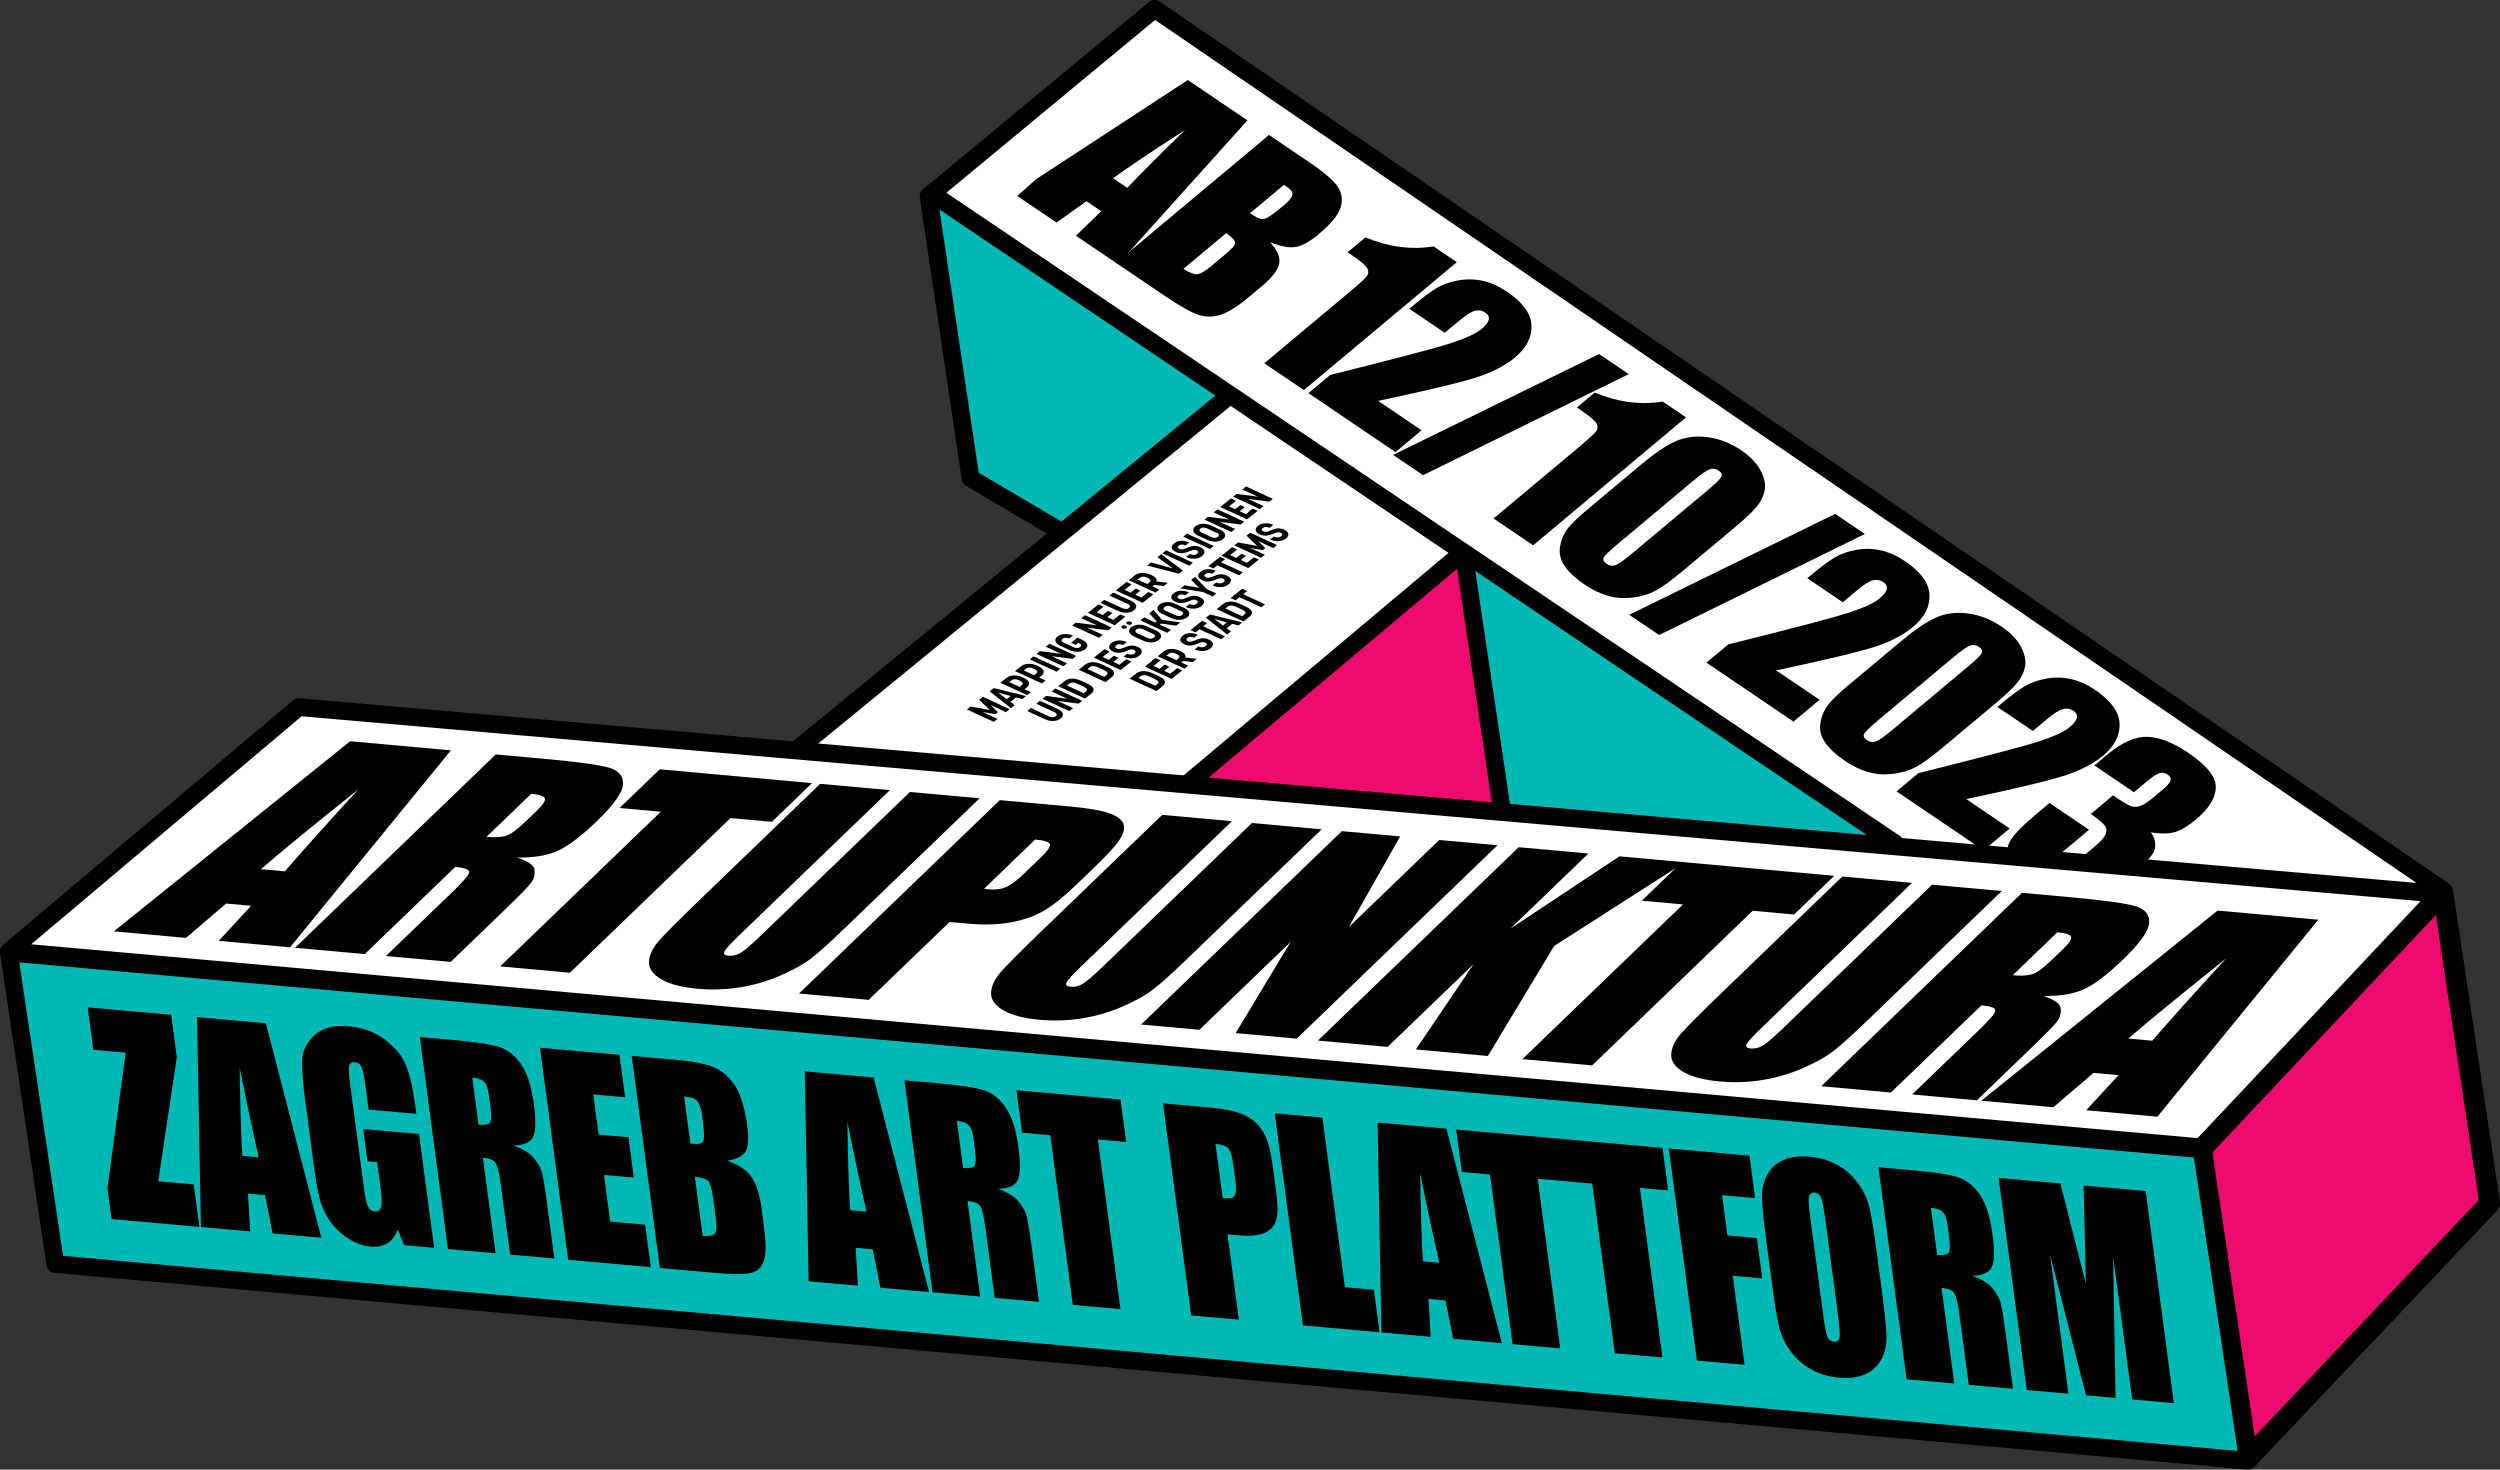 <?xml version="1.0" encoding="UTF-8"?><svg id="Layer_2" xmlns="http://www.w3.org/2000/svg" xmlns:xlink="http://www.w3.org/1999/xlink" viewBox="0 0 1795.52 1055.49"><rect x="0" y="0" width="1795.52" height="1055.49" fill="#333333" stroke="none"/><defs><style>.cls-1{clip-path:url(#clippath);}.cls-2{fill:none;}.cls-2,.cls-3,.cls-4,.cls-5,.cls-6{stroke-width:0px;}.cls-4{fill:#fff;}.cls-5{fill:#ed0c6e;}.cls-6{fill:#00b9b5;}</style><clipPath id="clippath"><polygon class="cls-2" points="1576.52 624.49 1348.13 604.58 717.64 152.1 859.09 27.32 1705.68 605.71 1576.52 624.49"/></clipPath></defs><g id="Layer_1-2"><polygon class="cls-5" points="1053.3 377.84 820.28 575.03 1103.87 616.48 1053.3 377.84"/><path class="cls-3" d="m817.74,581.99c-2.2-.8-3.92-2.62-4.58-4.92-.8-2.8.11-5.81,2.34-7.69l233.03-197.19c1.99-1.68,4.72-2.2,7.19-1.35,2.51.81,4.31,2.92,4.85,5.47l50.57,238.64c.5,2.37-.19,4.84-1.85,6.61-1.66,1.77-4.08,2.61-6.47,2.26l-283.59-41.45c-.51-.07-1-.2-1.47-.37Zm230.89-190.48l-211.02,178.56,256.81,37.54-45.79-216.1Z"/><polygon class="cls-6" points="666.79 140.55 697.04 343.47 783.35 394.34 936.17 287.84 792.79 164.25 666.79 140.55"/><path class="cls-3" d="m781.17,400.32c-.36-.13-.71-.3-1.05-.5l-86.31-50.87c-1.65-.98-2.78-2.65-3.06-4.55l-30.16-202.48c-.3-2.04.4-4.1,1.88-5.52,1.48-1.43,3.47-2.49,5.5-2.11l126,23.71c1.1.2,2.13.7,2.98,1.43l143.38,123.58c1.49,1.28,2.3,3.18,2.2,5.15s-1.1,3.77-2.72,4.9l-152.82,106.5c-1.72,1.2-3.9,1.46-5.82.76Zm-78.28-60.79l80.17,47.25,142.74-99.48-135.87-117.11-115.52-21.74,28.48,191.08Z"/><polygon class="cls-6" points="1049.69 387.13 1085.4 626.73 1432.28 640 1396.21 515.42 1049.69 387.13"/><path class="cls-3" d="m1083.22,632.71c-2.14-.78-3.76-2.68-4.12-5.04l-35.71-239.6c-.33-2.23.54-4.46,2.28-5.88,1.75-1.42,4.05-1.72,6.22-1.03l346.52,128.29c1.89.7,3.34,2.26,3.91,4.2l36.07,124.58c.57,1.96.16,4.08-1.1,5.69-1.26,1.61-3.22,2.52-5.26,2.44l-346.87-13.27c-.68-.03-1.33-.16-1.94-.38Zm-25.65-235.88l33.35,223.74,332.79,12.74-32.72-113.03-333.42-123.44Z"/><polygon class="cls-4" points="889.79 278.5 561.24 547.41 842.28 571.75 1061.05 387.93 889.79 278.5"/><path class="cls-3" d="m559.06,553.39c-1.84-.67-3.3-2.17-3.9-4.1-.76-2.47.05-5.17,2.05-6.81l328.55-268.91c2.13-1.74,5.13-1.92,7.46-.44l171.26,109.43c1.71,1.09,2.79,2.93,2.92,4.95.13,2.02-.71,3.98-2.26,5.29l-218.77,183.81c-1.29,1.09-2.96,1.61-4.64,1.47l-281.04-24.34c-.57-.05-1.11-.17-1.63-.36Zm331.19-267.04l-312.87,256.07,262.82,22.76,210.12-176.54-160.07-102.28Z"/><polyline class="cls-4" points="1754.59 639.44 829.23 6.37 669.05 138.96 1360.93 605.65"/><path class="cls-3" d="m1358.75,611.64c-.48-.17-.94-.41-1.38-.71L665.49,144.24c-1.66-1.12-2.7-2.96-2.8-4.97-.1-2-1.17-2.13.38-3.4L825.17,1.46c2.19-1.81,5.31-1.96,7.65-.35l925.36,633.08c2.9,1.98,4.28,6.02,2.29,8.92-1.99,2.9-6.58,3.58-9.48,1.59L829.6,14.33l-149.93,124.11,684.82,461.94c2.91,1.97,3.68,5.92,1.72,8.84-1.67,2.47-4.77,3.4-7.45,2.42Z"/><polygon class="cls-4" points="214.55 507.86 6.62 683.17 1580.92 824.03 1755.73 642.32 214.55 507.86"/><path class="cls-3" d="m4.44,689.15c-1.83-.67-3.29-2.15-3.89-4.07-.77-2.45,0-5.13,1.97-6.78l207.93-175.31c1.29-1.09,2.97-1.62,4.66-1.48l1541.17,134.45c2.44.21,4.55,1.81,5.41,4.11.86,2.3.33,4.88-1.37,6.65l-174.81,181.72c-1.34,1.39-3.23,2.1-5.15,1.93L6.05,689.51c-.56-.05-1.1-.17-1.61-.36Zm212.2-174.72L22.4,678.19l1556.05,139.23,163.46-169.92L216.64,514.44Z"/><polygon class="cls-5" points="1614.26 1047.74 1788.11 864.32 1754.52 640.94 1581.11 825.31 1614.26 1047.74"/><path class="cls-3" d="m1611.73,1054.7c-2.54-.93-4.39-3.17-4.79-5.87l-33.16-222.43c-.33-2.24.38-4.52,1.93-6.17l173.41-184.37c1.94-2.07,4.9-2.84,7.61-2,2.71.87,4.7,3.16,5.12,5.97l33.59,223.38c.34,2.26-.38,4.54-1.95,6.2l-173.71,183.44c-1.95,2.06-5.04,2.8-7.75,1.95-.11-.03-.21-.07-.31-.11Zm-22.76-226.93l30.38,203.83,160.9-169.75-30.78-204.72-160.5,170.64Z"/><polygon class="cls-6" points="1614.58 1049.12 39.73 907.84 6.39 684.14 1581.24 825.41 1614.58 1049.12"/><path class="cls-3" d="m37.55,913.83c-2.15-.78-3.76-2.69-4.11-5.04L.09,685.07c-.29-1.93.1-4.07,1.44-5.49,1.34-1.42,3.48-1.97,5.42-1.79l1574.85,141.28c2.93.27,5.29,2.5,5.73,5.4l33.35,223.71c.29,1.93-.33,3.89-1.66,5.31-1.34,1.42-3.26,2.15-5.2,1.97L39.16,914.18c-.56-.05-1.1-.17-1.61-.36Zm-23.68-222.63l31.41,210.75,1561.8,140.11-31.41-210.75L13.87,691.2Z"/><path class="cls-3" d="m323.84,538.91l-115.56,141.47-51.17-4.64,23.24-25.2-17.9-1.63-28.92,24.69-51.75-4.69,169.72-136.56,72.35,6.56Zm-119.25,86.89c13.8-15.96,31.45-35.63,52.95-59.02-32.71,26.13-56.1,45.28-70.17,57.46l17.22,1.56Z"/><path class="cls-3" d="m356.11,541.84l35.43,3.22c23.62,2.14,38.93,4.25,45.93,6.32,7,2.07,10.32,6.05,9.99,11.93-.34,5.89-6.66,14.75-18.95,26.58-11.22,10.81-20.62,17.91-28.21,21.28-7.58,3.38-17.24,4.95-28.95,4.69,8.07,2.67,12.26,5.65,12.59,8.93.31,3.29-.4,6.21-2.14,8.77-1.75,2.56-8.45,9.46-20.09,20.66l-38.03,36.63-46.5-4.22,47.91-46.15c7.72-7.43,11.69-12.12,11.9-14.03.22-1.92-3.12-3.2-10.02-3.82l-65.01,62.62-50.06-4.54,144.19-138.88Zm25.39,28.3l-32.06,30.88c5.63.51,10.15.31,13.56-.61,3.41-.91,8.3-4.42,14.65-10.54l7.92-7.64c4.57-4.41,6.48-7.39,5.73-8.96-.74-1.57-4.02-2.62-9.8-3.14Z"/><path class="cls-3" d="m583.21,562.44l-28.85,27.79-29.73-2.69-115.33,111.09-50.06-4.54,115.33-111.09-29.6-2.68,28.85-27.79,109.39,9.92Z"/><path class="cls-3" d="m703.56,573.35l-96.36,92.81c-10.92,10.52-19.07,17.87-24.46,22.05-5.37,4.17-12.73,8.29-22.07,12.36-9.34,4.06-19.03,6.91-29.09,8.53-10.06,1.62-20.27,1.97-30.66,1.02-11.49-1.04-20.21-3.34-26.16-6.88-5.95-3.55-8.82-7.71-8.61-12.51.22-4.8,2.47-9.68,6.75-14.64,4.28-4.96,14.56-15.28,30.83-30.95l85.32-82.18,50.06,4.54-108.12,104.14c-6.29,6.06-9.86,9.98-10.7,11.75-.85,1.77.13,2.78,2.9,3.03,3.17.29,6.17-.46,9.01-2.23,2.84-1.78,7.86-6.13,15.05-13.04l106.25-102.34,50.06,4.54Z"/><path class="cls-3" d="m718.07,574.67l50.41,4.57c13.64,1.23,23.32,2.95,29.05,5.17,5.73,2.21,8.93,4.93,9.59,8.19.66,3.25-.52,7.01-3.52,11.28-2.99,4.27-9,10.75-18.02,19.44l-12.56,12.09c-9.21,8.87-17.19,15.21-23.94,19.05-6.76,3.83-14.65,6.52-23.68,8.08-9.03,1.56-19.02,1.84-29.96.85l-13.44-1.22-58.07,55.93-50.06-4.54,144.19-138.88Zm25.39,28.3l-36.69,35.34c1.37.19,2.57.33,3.6.42,4.6.42,8.63-.11,12.11-1.58,3.47-1.46,7.88-4.77,13.22-9.92l11.84-11.41c4.93-4.75,7.1-7.93,6.53-9.55-.58-1.61-4.11-2.72-10.62-3.31Z"/><path class="cls-3" d="m949.22,595.63l-96.36,92.81c-10.92,10.52-19.07,17.87-24.46,22.05-5.37,4.17-12.73,8.29-22.07,12.36-9.34,4.06-19.03,6.91-29.09,8.53-10.06,1.62-20.27,1.96-30.66,1.02-11.49-1.04-20.21-3.34-26.16-6.88-5.95-3.54-8.82-7.71-8.61-12.51.22-4.8,2.47-9.68,6.75-14.64,4.28-4.96,14.56-15.28,30.83-30.95l85.32-82.18,50.06,4.54-108.12,104.14c-6.29,6.06-9.86,9.98-10.7,11.75-.85,1.77.13,2.78,2.9,3.03,3.17.29,6.17-.46,9.01-2.23,2.84-1.78,7.86-6.13,15.05-13.04l106.25-102.34,50.06,4.54Z"/><path class="cls-3" d="m1075.5,607.08l-144.19,138.88-43.87-3.98,39.5-65.49-65.54,63.13-41.85-3.8,144.19-138.88,41.85,3.8-36.85,65.08,64.92-62.53,41.85,3.79Z"/><path class="cls-3" d="m1210.05,619.29l-93.82,60.1-47.63,79.03-51.73-4.69,41.54-61.37-61.81,59.53-50.06-4.54,144.19-138.88,50.06,4.54-56.02,53.96,78.31-51.94,46.97,4.26Z"/><path class="cls-3" d="m1317.37,629.02l-28.85,27.79-29.73-2.7-115.33,111.09-50.06-4.54,115.33-111.09-29.6-2.68,28.85-27.79,109.39,9.92Z"/><path class="cls-3" d="m1437.7,639.93l-96.36,92.81c-10.92,10.52-19.07,17.87-24.46,22.05-5.37,4.17-12.73,8.29-22.07,12.36-9.34,4.06-19.03,6.91-29.09,8.53-10.05,1.62-20.27,1.96-30.66,1.02-11.49-1.04-20.21-3.34-26.16-6.88-5.95-3.54-8.82-7.71-8.61-12.51.22-4.8,2.47-9.68,6.75-14.64,4.28-4.96,14.56-15.28,30.83-30.95l85.32-82.18,50.06,4.54-108.12,104.14c-6.29,6.06-9.86,9.98-10.7,11.75-.85,1.77.13,2.78,2.9,3.03,3.17.29,6.17-.46,9.01-2.23,2.84-1.78,7.86-6.13,15.05-13.04l106.25-102.34,50.06,4.54Z"/><path class="cls-3" d="m1452.22,641.25l35.43,3.22c23.62,2.14,38.93,4.25,45.93,6.32,7,2.07,10.32,6.05,9.99,11.93-.34,5.89-6.66,14.75-18.95,26.58-11.22,10.81-20.62,17.91-28.21,21.28-7.58,3.38-17.24,4.95-28.95,4.7,8.07,2.67,12.26,5.65,12.59,8.93.31,3.29-.4,6.21-2.14,8.77-1.75,2.56-8.45,9.46-20.09,20.66l-38.03,36.63-46.49-4.22,47.91-46.15c7.72-7.43,11.69-12.12,11.9-14.03.21-1.92-3.13-3.2-10.03-3.82l-65.01,62.62-50.06-4.54,144.19-138.88Zm25.39,28.3l-32.06,30.88c5.63.51,10.15.31,13.57-.6,3.41-.91,8.3-4.42,14.65-10.54l7.92-7.64c4.57-4.41,6.48-7.39,5.73-8.96-.75-1.57-4.02-2.62-9.81-3.14Z"/><path class="cls-3" d="m1665.03,660.55l-115.56,141.47-51.16-4.64,23.24-25.2-17.91-1.63-28.92,24.69-51.75-4.69,169.72-136.56,72.35,6.56Zm-119.24,86.89c13.8-15.96,31.45-35.63,52.94-59.02-32.71,26.13-56.1,45.28-70.17,57.46l17.23,1.56Z"/><path class="cls-3" d="m705.62,511.33l10.78,4.97-2.68,2.14-19.24-8.88,2.66-2.12,13.72,2.49-7.62-7.36,2.66-2.12,19.24,8.88-2.68,2.14-10.84-5,5.1,5.04-1.82,1.45-9.29-1.62Z"/><path class="cls-3" d="m729.68,500.92l-3.97,3.17,3.05,2.34-2.72,2.17-15.23-12.08,2.91-2.33,23.19,5.72-2.72,2.17-4.52-1.17Zm-6.65,1.22l2.83-2.26-8.92-2.37,6.09,4.63Z"/><path class="cls-3" d="m737.75,499.25l-19.24-8.88,4.28-3.42c2.7-2.16,7.12-2.56,11.62-.48l.76.35c4.53,2.09,4.97,4.73,2.27,6.89l-1.6,1.28,4.58,2.12-2.68,2.14Zm-12.96-9.36l7.48,3.45,1.33-1.06c1.17-.94,1.5-2.17-1.09-3.36l-.71-.33c-2.84-1.31-4.55-.67-5.68.24l-1.33,1.06Z"/><path class="cls-3" d="m748.23,490.87l-19.24-8.88,4.28-3.42c2.7-2.16,7.12-2.56,11.62-.48l.76.35c4.53,2.09,4.97,4.73,2.27,6.89l-1.6,1.28,4.58,2.12-2.68,2.14Zm-12.96-9.36l7.48,3.45,1.33-1.06c1.17-.94,1.5-2.17-1.09-3.36l-.71-.33c-2.84-1.31-4.54-.67-5.68.24l-1.33,1.06Z"/><path class="cls-3" d="m761.48,480.28l-2.68,2.14-19.24-8.88,2.68-2.14,19.24,8.88Z"/><path class="cls-3" d="m772.88,471.17l-2.52,2.02-15.16-1.92,11.14,5.14-2.68,2.14-19.24-8.88,2.52-2.02,15.2,1.96-11.14-5.14,2.7-2.16,19.19,8.85Z"/><path class="cls-3" d="m773.84,457.98l3.49,1.61c3.93,1.81,4.76,4.56,2.04,6.73-2.68,2.14-7.26,2.39-11.19.58l-6.58-3.04c-3.93-1.81-4.78-4.57-2.1-6.71,2.68-2.14,7.21-2.39,11.09-.67l-2.68,2.14c-2.05-.94-3.64-.74-4.77.17-1.19.95-1.04,1.93,1.52,3.12l6.33,2.92c1.96.91,3.62.76,4.77-.17,1-.8,1.15-1.88-.98-2.87l-.33-.15-1.9,1.52-3.3-1.52,4.57-3.66Z"/><path class="cls-3" d="m798.49,450.7l-2.52,2.01-15.16-1.92,11.13,5.14-2.68,2.14-19.24-8.88,2.52-2.02,15.2,1.96-11.14-5.14,2.7-2.16,19.19,8.85Z"/><path class="cls-3" d="m792.59,435.73l-4.98,3.98,4.37,2.01,3.69-2.95,3.28,1.51-3.69,2.95,4.37,2.01,4.98-3.98,3.6,1.66-7.66,6.12-19.24-8.88,7.66-6.12,3.63,1.68Z"/><path class="cls-3" d="m796.86,427.74l2.68-2.14,12.88,5.95c4.09,1.89,4.74,4.58,2.04,6.73s-7.08,2.5-11.21.6l-12.88-5.95,2.68-2.14,13.02,6.01c2.13.98,3.78.66,4.82-.17,1-.8,1.12-1.9-1-2.88l-13.02-6.01Z"/><path class="cls-3" d="m812.69,419.66l-4.98,3.98,4.37,2.01,3.69-2.95,3.28,1.51-3.69,2.95,4.37,2.01,4.98-3.98,3.6,1.66-7.66,6.12-19.24-8.88,7.66-6.12,3.63,1.68Z"/><path class="cls-3" d="m829.9,425.59l-19.24-8.88,4.34-3.47c2.74-2.19,7.06-2.51,11.53-.44l.55.25c2.97,1.37,4.05,3.03,3.51,4.63l8.15.85-2.93,2.34-6.8-.82-1.39,1.11,4.97,2.29-2.68,2.14Zm-12.96-9.36l7.1,3.27,1.33-1.06c1.17-.94,1.54-2.12-1-3.3l-.55-.25c-2.65-1.22-4.34-.7-5.55.27l-1.33,1.06Z"/><path class="cls-3" d="m823.88,406.14l2.74-2.19,15.65,4.29-10.97-8.02,2.74-2.19,15.57,11.82-2.81,2.25c-7.65-1.98-15.27-3.97-22.9-5.96Z"/><path class="cls-3" d="m856.74,404.13l-2.68,2.14-19.24-8.88,2.68-2.14,19.24,8.88Z"/><path class="cls-3" d="m844.46,396.37c-3.52-1.62-3.87-4.03-1.17-6.18,2.64-2.11,6.94-2.42,10.9-.59l-2.64,2.11c-2.05-.94-3.71-.82-4.86.1-1.13.91-1.02,1.77.43,2.44,3.82,1.76,8.01-4.44,14.88-1.26,3.66,1.69,3.98,4.18,1.21,6.4-2.76,2.2-7.19,2.55-11.31.65l2.66-2.12c2.24,1.03,3.99.8,5.16-.13,1.13-.91,1.22-1.9-.37-2.63-3.66-1.69-8.07,4.39-14.89,1.24Z"/><path class="cls-3" d="m871.74,392.15l-2.68,2.14-19.24-8.88,2.68-2.14,19.24,8.88Z"/><path class="cls-3" d="m867.16,387.79l-6.55-3.02c-3.93-1.81-4.81-4.59-2.11-6.74s7.35-2.4,11.28-.59l6.55,3.02c3.9,1.8,4.74,4.58,2.04,6.73s-7.3,2.4-11.21.6Zm6.62-5.12l-6.82-3.15c-2.16-1-3.85-.64-4.86.17-.94.75-1.19,1.84,1.03,2.86l6.82,3.15c2.16,1,3.82.63,4.82-.17.92-.73,1.23-1.85-.98-2.87Z"/><path class="cls-3" d="m893.57,374.69l-2.52,2.02-15.16-1.92,11.14,5.14-2.68,2.14-19.24-8.88,2.52-2.02,15.2,1.96-11.14-5.14,2.7-2.16,19.19,8.85Z"/><path class="cls-3" d="m887.67,359.72l-4.98,3.98,4.37,2.01,3.69-2.95,3.28,1.51-3.69,2.95,4.37,2.01,4.98-3.98,3.6,1.66-7.66,6.12-19.24-8.88,7.66-6.12,3.63,1.68Z"/><path class="cls-3" d="m914.12,358.27l-2.52,2.01-15.16-1.92,11.14,5.14-2.68,2.14-19.24-8.88,2.52-2.02,15.2,1.96-11.14-5.14,2.7-2.16,19.19,8.85Z"/><path class="cls-3" d="m744.2,505.46l2.68-2.14,12.88,5.94c4.09,1.89,4.74,4.58,2.04,6.73-2.7,2.16-7.09,2.5-11.21.59l-12.88-5.94,2.68-2.14,13.02,6.01c2.13.98,3.78.66,4.82-.17,1-.8,1.12-1.9-1-2.88l-13.02-6.01Z"/><path class="cls-3" d="m777.2,503.34l-2.52,2.02-15.16-1.92,11.14,5.14-2.68,2.14-19.24-8.88,2.52-2.02,15.2,1.96-11.14-5.14,2.7-2.16,19.19,8.85Z"/><path class="cls-3" d="m779.26,501.7l-19.24-8.88,4.5-3.59c2.72-2.17,6.94-2.59,11.64-.42l5.08,2.34c4.64,2.14,5.25,4.79,2.53,6.96l-4.5,3.59Zm-12.96-9.36l12.06,5.57,1.5-1.2c1.29-1.03,1.54-2.12-2.23-3.86l-3.74-1.73c-2.07-.96-4.24-1.46-6.1.02l-1.5,1.2Z"/><path class="cls-3" d="m794.01,489.9l-19.24-8.88,4.5-3.59c2.72-2.17,6.94-2.59,11.64-.42l5.08,2.34c4.64,2.14,5.25,4.79,2.53,6.96l-4.5,3.59Zm-12.96-9.36l12.06,5.57,1.51-1.2c1.29-1.03,1.54-2.12-2.23-3.86l-3.74-1.73c-2.08-.96-4.24-1.46-6.1.02l-1.5,1.2Z"/><path class="cls-3" d="m796.91,467.9l-4.98,3.98,4.37,2.02,3.7-2.95,3.28,1.51-3.69,2.95,4.37,2.02,4.98-3.98,3.6,1.66-7.66,6.12-19.24-8.88,7.66-6.12,3.63,1.67Z"/><path class="cls-3" d="m799.48,467.95c-3.52-1.62-3.87-4.03-1.17-6.19,2.64-2.11,6.94-2.42,10.9-.59l-2.64,2.11c-2.05-.94-3.71-.82-4.86.1-1.13.91-1.01,1.77.43,2.44,3.82,1.76,8.01-4.44,14.88-1.26,3.66,1.69,3.98,4.18,1.21,6.4-2.76,2.2-7.19,2.55-11.31.65l2.66-2.13c2.24,1.03,3.99.8,5.16-.13,1.13-.91,1.22-1.9-.37-2.63-3.66-1.69-8.07,4.38-14.89,1.24Z"/><path class="cls-3" d="m821.14,460.2l-6.55-3.02c-3.93-1.81-4.81-4.59-2.11-6.74s7.35-2.4,11.28-.59l6.55,3.02c3.9,1.8,4.74,4.58,2.04,6.73s-7.3,2.4-11.21.6Zm6.63-5.12l-6.82-3.15c-2.16-.99-3.85-.64-4.86.17-.94.75-1.19,1.84,1.03,2.86l6.82,3.15c2.16,1,3.82.63,4.82-.17.92-.73,1.23-1.85-.98-2.87Zm-18.7-3.95c-.65.52-1.91.6-2.84.17-.9-.42-1.14-1.19-.49-1.71.66-.53,1.96-.6,2.86-.18.93.43,1.14,1.19.47,1.72Zm3.56-2.84c-.64.52-1.91.6-2.84.17-.9-.42-1.14-1.19-.49-1.71s1.96-.6,2.86-.18c.93.43,1.14,1.19.47,1.72Z"/><path class="cls-3" d="m847.73,446.96l-3.01,2.41-10.72-1.52-1,.8,8,3.69-2.68,2.14-19.24-8.88,2.68-2.14,7.92,3.65,1-.8-5.2-5.82,3.01-2.41,6.13,7.14,13.11,1.74Z"/><path class="cls-3" d="m841.43,443.98l-6.55-3.02c-3.93-1.81-4.81-4.59-2.11-6.74,2.7-2.16,7.35-2.4,11.28-.59l6.55,3.02c3.9,1.8,4.74,4.58,2.04,6.73-2.7,2.16-7.3,2.4-11.21.59Zm6.62-5.12l-6.82-3.15c-2.16-.99-3.85-.64-4.86.17-.94.75-1.19,1.84,1.03,2.86l6.82,3.15c2.16,1,3.82.63,4.82-.17.92-.74,1.23-1.85-.98-2.87Z"/><path class="cls-3" d="m844.17,432.23c-3.52-1.62-3.87-4.03-1.17-6.18,2.64-2.11,6.94-2.42,10.9-.59l-2.64,2.11c-2.05-.94-3.71-.82-4.86.1-1.13.91-1.01,1.78.43,2.44,3.82,1.76,8.01-4.44,14.88-1.26,3.66,1.69,3.98,4.18,1.21,6.4-2.76,2.2-7.19,2.55-11.31.65l2.66-2.13c2.24,1.03,3.99.8,5.16-.13,1.13-.91,1.22-1.9-.37-2.63-3.66-1.69-8.07,4.38-14.89,1.24Z"/><path class="cls-3" d="m864.02,425.2l-16.16-2.6,2.79-2.23,10.54,1.83-5.69-5.71,2.78-2.22,8.42,8.79,6.93,3.2-2.68,2.14-6.93-3.2Z"/><path class="cls-3" d="m863.5,416.77c-3.52-1.62-3.87-4.03-1.17-6.19,2.64-2.11,6.94-2.42,10.9-.59l-2.64,2.11c-2.05-.94-3.71-.82-4.86.1-1.13.91-1.01,1.77.43,2.44,3.82,1.76,8.01-4.44,14.88-1.26,3.66,1.69,3.98,4.18,1.21,6.4-2.76,2.2-7.19,2.55-11.31.65l2.66-2.13c2.24,1.03,3.99.81,5.16-.13,1.13-.91,1.22-1.9-.37-2.63-3.66-1.69-8.07,4.38-14.89,1.24Z"/><path class="cls-3" d="m879.88,401.58l-2.85,2.28,15.61,7.2-2.68,2.14-15.61-7.2-2.83,2.27-3.63-1.67,8.37-6.69,3.63,1.67Z"/><path class="cls-3" d="m888.52,394.68l-4.98,3.98,4.37,2.02,3.69-2.95,3.28,1.51-3.69,2.95,4.37,2.02,4.98-3.98,3.6,1.66-7.66,6.12-19.24-8.88,7.66-6.12,3.63,1.67Z"/><path class="cls-3" d="m897.63,393.48l10.78,4.97-2.68,2.14-19.24-8.88,2.66-2.12,13.72,2.49-7.62-7.36,2.66-2.12,19.24,8.88-2.68,2.14-10.84-5,5.1,5.04-1.82,1.45-9.29-1.62Z"/><path class="cls-3" d="m904.77,383.79c-3.52-1.62-3.87-4.03-1.17-6.19,2.64-2.11,6.94-2.42,10.9-.59l-2.64,2.11c-2.05-.94-3.71-.82-4.86.1-1.13.91-1.01,1.77.43,2.44,3.82,1.76,8.01-4.44,14.88-1.26,3.66,1.69,3.98,4.18,1.21,6.4-2.76,2.2-7.19,2.55-11.31.65l2.66-2.13c2.24,1.03,3.99.81,5.16-.13,1.13-.91,1.22-1.9-.37-2.63-3.66-1.69-8.07,4.38-14.89,1.24Z"/><path class="cls-3" d="m830.57,496.31l-19.24-8.88,4.5-3.59c2.72-2.17,6.94-2.59,11.64-.42l5.08,2.34c4.64,2.14,5.25,4.79,2.53,6.96l-4.5,3.59Zm-12.96-9.36l12.06,5.57,1.5-1.2c1.29-1.03,1.54-2.12-2.23-3.86l-3.74-1.73c-2.07-.96-4.24-1.46-6.1.02l-1.5,1.2Z"/><path class="cls-3" d="m833.47,474.31l-4.98,3.98,4.37,2.02,3.69-2.95,3.28,1.51-3.69,2.95,4.37,2.01,4.98-3.98,3.6,1.66-7.66,6.12-19.24-8.88,7.66-6.12,3.63,1.67Z"/><path class="cls-3" d="m850.69,480.23l-19.24-8.88,4.34-3.47c2.74-2.19,7.06-2.51,11.53-.44l.55.25c2.97,1.37,4.05,3.03,3.51,4.63l8.15.85-2.93,2.34-6.8-.82-1.39,1.11,4.97,2.29-2.68,2.14Zm-12.96-9.36l7.1,3.27,1.33-1.06c1.17-.94,1.54-2.12-1-3.3l-.55-.25c-2.65-1.22-4.34-.7-5.55.27l-1.33,1.06Z"/><path class="cls-3" d="m850.62,462.7c-3.52-1.62-3.87-4.03-1.17-6.18,2.64-2.11,6.94-2.42,10.9-.59l-2.64,2.11c-2.05-.94-3.71-.82-4.86.1-1.13.91-1.01,1.77.43,2.44,3.82,1.76,8.01-4.44,14.88-1.26,3.66,1.69,3.98,4.18,1.21,6.4-2.76,2.2-7.19,2.55-11.31.64l2.66-2.12c2.24,1.03,3.99.8,5.16-.13,1.13-.91,1.22-1.9-.37-2.63-3.66-1.69-8.07,4.38-14.89,1.24Z"/><path class="cls-3" d="m867,447.51l-2.85,2.28,15.61,7.21-2.68,2.14-15.61-7.21-2.83,2.27-3.63-1.67,8.37-6.69,3.63,1.67Z"/><path class="cls-3" d="m884.97,448.04l-3.97,3.17,3.05,2.34-2.72,2.17-15.24-12.08,2.91-2.33,23.19,5.72-2.72,2.17-4.52-1.17Zm-6.65,1.22l2.83-2.27-8.92-2.37,6.09,4.63Z"/><path class="cls-3" d="m893.05,446.37l-19.24-8.88,4.5-3.59c2.72-2.17,6.94-2.59,11.64-.42l5.08,2.34c4.64,2.14,5.25,4.79,2.53,6.96l-4.5,3.59Zm-12.96-9.36l12.06,5.57,1.51-1.2c1.29-1.03,1.54-2.12-2.23-3.86l-3.74-1.73c-2.07-.96-4.24-1.46-6.1.02l-1.51,1.2Z"/><path class="cls-3" d="m895.77,424.51l-2.85,2.28,15.61,7.21-2.68,2.14-15.61-7.21-2.83,2.27-3.63-1.67,8.37-6.69,3.63,1.67Z"/><path class="cls-3" d="m122.94,728.84l4.05,30.48-13.35,89.07,25.49,2.28,4.05,30.48-63.08-5.63-2.94-22.11,13.09-97.37-23.25-2.08-4.05-30.48,60,5.36Z"/><path class="cls-3" d="m190.96,734.91l39.82,154.06-34.98-3.12-5.48-27.54-12.24-1.09,1.58,27.19-35.38-3.16-2.79-150.75,49.47,4.42Zm-5.12,96.31c-4.03-17.41-8.6-38.88-13.72-64.44.39,28.85,1.03,49.98,1.93,63.39l11.78,1.05Z"/><path class="cls-3" d="m299,799.96l-34.22-3.06-1.84-13.83c-1.16-8.72-2.21-14.2-3.15-16.46-.94-2.25-2.63-3.49-5.07-3.71-2.11-.19-3.43.62-3.93,2.44-.51,1.81-.25,6.61.79,14.39l9.72,73.1c.91,6.84,1.88,11.37,2.93,13.6,1.05,2.23,2.71,3.45,4.98,3.65,2.49.22,4.02-.85,4.59-3.22.57-2.37.38-7.09-.56-14.18l-2.4-18.06-6.91-.62-3.08-23.14,40.08,3.58,10.87,81.75-21.51-1.92-4.62-11.2c-1.71,4.5-4.18,7.76-7.42,9.8-3.24,2.03-7.27,2.84-12.1,2.41-5.75-.51-11.35-2.61-16.79-6.29-5.45-3.68-9.79-8.02-13.03-13.02-3.24-5-5.53-10.15-6.88-15.44-1.35-5.29-2.71-13.18-4.11-23.65l-6.01-45.25c-1.93-14.55-2.66-25.06-2.18-31.52.48-6.47,3.57-12.15,9.26-17.07,5.69-4.91,13.63-6.92,23.82-6.01,10.03.89,18.66,4.02,25.91,9.38,7.25,5.36,12.31,11.4,15.18,18.13,2.88,6.73,5.14,16.34,6.8,28.82l.88,6.58Z"/><path class="cls-3" d="m301.47,744.77l24.23,2.16c16.15,1.44,27.18,3.14,33.09,5.09,5.91,1.95,11.06,6.05,15.45,12.3,4.39,6.25,7.45,15.87,9.17,28.85,1.58,11.85,1.36,19.71-.65,23.55-2,3.85-6.69,5.85-14.06,6,7.03,2.55,11.93,5.56,14.7,9.03,2.76,3.47,4.61,6.59,5.54,9.37s2.21,10.32,3.85,22.61l5.34,40.17-31.79-2.84-6.73-50.61c-1.08-8.15-2.31-13.25-3.68-15.3-1.37-2.04-4.41-3.28-9.13-3.7l9.13,68.68-34.23-3.06-20.24-152.31Zm37.69,29.12l4.5,33.87c3.85.34,6.46-.03,7.84-1.11,1.38-1.08,1.63-4.98.74-11.69l-1.11-8.37c-.64-4.83-1.81-8.06-3.5-9.7-1.69-1.64-4.52-2.63-8.47-2.99Z"/><path class="cls-3" d="m387.81,752.48l57.07,5.09,4.05,30.48-22.84-2.04,3.84,28.88,21.38,1.91,3.85,28.98-21.38-1.91,4.45,33.49,25.12,2.24,4.05,30.48-59.35-5.3-20.24-152.31Z"/><path class="cls-3" d="m453.66,758.36l34.14,3.05c10.78.96,19.08,2.66,24.9,5.1,5.81,2.44,10.82,6.77,15.02,13,4.2,6.23,7.18,15.92,8.93,29.08,1.18,8.9.8,15-1.14,18.29s-6.34,5.57-13.19,6.81c8.19,2.78,14.01,6.69,17.47,11.74,3.46,5.05,5.84,12.54,7.16,22.45l1.88,14.12c1.37,10.29,1.37,17.83,0,22.6-1.37,4.78-4.16,7.88-8.36,9.3-4.2,1.42-13.19,1.52-26.95.29l-39.59-3.53-20.24-152.31Zm37.69,29.12l4.5,33.87c1.46.07,2.59.14,3.4.21,3.36.3,5.37-.46,6.04-2.3.67-1.83.4-7.26-.8-16.29-.63-4.77-1.46-8.14-2.47-10.12-1.01-1.98-2.16-3.27-3.45-3.89-1.29-.61-3.7-1.1-7.23-1.48Zm7.65,57.58l5.66,42.62c4.8.24,7.76-.36,8.88-1.81,1.12-1.45,1.27-5.25.45-11.39l-1.89-14.21c-.87-6.52-1.99-10.53-3.36-12.01-1.38-1.49-4.62-2.55-9.74-3.19Z"/><path class="cls-3" d="m627.45,773.88l39.82,154.06-34.98-3.12-5.48-27.54-12.24-1.09,1.58,27.19-35.38-3.16-2.79-150.75,49.47,4.42Zm-5.12,96.32c-4.03-17.41-8.6-38.88-13.72-64.44.39,28.86,1.04,49.98,1.93,63.39l11.78,1.05Z"/><path class="cls-3" d="m649.51,775.85l24.23,2.16c16.15,1.44,27.18,3.14,33.09,5.09,5.91,1.95,11.06,6.05,15.45,12.3,4.39,6.25,7.45,15.87,9.17,28.85,1.58,11.85,1.36,19.71-.64,23.55-2.01,3.85-6.69,5.85-14.06,6,7.03,2.55,11.93,5.56,14.7,9.03,2.76,3.47,4.61,6.59,5.54,9.37.93,2.78,2.21,10.32,3.85,22.61l5.34,40.17-31.79-2.84-6.73-50.61c-1.08-8.15-2.31-13.25-3.68-15.3-1.37-2.04-4.41-3.28-9.13-3.7l9.13,68.68-34.22-3.06-20.24-152.31Zm37.69,29.12l4.5,33.87c3.85.34,6.46-.03,7.84-1.11,1.38-1.08,1.63-4.98.74-11.69l-1.11-8.37c-.64-4.83-1.81-8.06-3.5-9.7-1.69-1.64-4.52-2.63-8.47-2.99Z"/><path class="cls-3" d="m804.78,789.71l4.05,30.48-20.32-1.81,16.19,121.83-34.22-3.06-16.19-121.83-20.24-1.81-4.05-30.48,74.79,6.68Z"/><path class="cls-3" d="m835.28,792.43l34.47,3.08c9.32.83,16.6,2.32,21.84,4.46,5.24,2.14,9.33,4.92,12.28,8.35,2.95,3.42,5.17,7.45,6.67,12.08,1.5,4.63,2.88,11.71,4.15,21.24l1.76,13.26c1.29,9.72,1.37,16.73.22,21.03-1.14,4.3-3.87,7.43-8.19,9.4-4.32,1.97-10.22,2.62-17.7,1.95l-9.19-.82,8.15,61.34-34.22-3.06-20.24-152.31Zm37.69,29.12l5.15,38.76c.98.15,1.83.26,2.53.32,3.14.28,5.21-.42,6.19-2.1.98-1.68,1.1-5.34.35-10.99l-1.66-12.51c-.69-5.21-1.85-8.66-3.46-10.35-1.62-1.69-4.65-2.74-9.09-3.13Z"/><path class="cls-3" d="m949.74,802.65l16.19,121.83,20.81,1.86,4.05,30.48-55.04-4.91-20.24-152.31,34.23,3.05Z"/><path class="cls-3" d="m1038.82,810.6l39.82,154.06-34.98-3.12-5.48-27.54-12.24-1.09,1.58,27.19-35.38-3.16-2.79-150.75,49.47,4.42Zm-5.12,96.32c-4.03-17.41-8.6-38.88-13.72-64.44.39,28.86,1.03,49.98,1.93,63.39l11.78,1.05Z"/><path class="cls-3" d="m1120.63,817.91l4.05,30.48-20.32-1.81,16.19,121.83-34.23-3.06-16.19-121.83-20.24-1.81-4.05-30.48,74.79,6.68Z"/><path class="cls-3" d="m1194.04,824.46l4.05,30.48-20.32-1.81,16.19,121.83-34.23-3.06-16.19-121.83-20.24-1.81-4.05-30.48,74.79,6.68Z"/><path class="cls-3" d="m1198.52,824.86l57.96,5.17,4.05,30.48-23.74-2.12,3.84,28.88,21.14,1.89,3.85,28.98-21.14-1.89,8.5,63.97-34.22-3.06-20.24-152.31Z"/><path class="cls-3" d="m1351.5,926.64c2.03,15.3,3.16,26.11,3.39,32.42.22,6.31-.96,11.95-3.54,16.93-2.58,4.98-6.47,8.63-11.68,10.95-5.21,2.32-11.52,3.16-18.95,2.49-7.04-.63-13.55-2.53-19.51-5.69-5.96-3.17-11.01-7.57-15.13-13.2-4.12-5.63-6.93-11.62-8.41-17.95-1.48-6.33-3.27-17.33-5.35-33.02l-3.46-26.06c-2.03-15.3-3.16-26.11-3.38-32.42-.22-6.31.95-11.95,3.53-16.93,2.58-4.98,6.47-8.62,11.68-10.95,5.21-2.32,11.52-3.15,18.95-2.49,7.04.63,13.55,2.53,19.51,5.69,5.96,3.17,11.01,7.57,15.13,13.2,4.12,5.64,6.93,11.62,8.41,17.95,1.48,6.33,3.27,17.34,5.35,33.01l3.46,26.06Zm-40.88-53.1c-.94-7.09-1.88-11.65-2.82-13.69-.94-2.04-2.47-3.15-4.58-3.34-1.79-.16-3.05.52-3.79,2.03-.74,1.52-.58,6.19.46,14.03l9.45,71.12c1.18,8.84,2.21,14.33,3.11,16.45.9,2.12,2.49,3.29,4.76,3.49,2.33.21,3.66-.85,4-3.18.33-2.32-.1-7.97-1.29-16.94l-9.3-69.99Z"/><path class="cls-3" d="m1349.08,838.3l24.23,2.16c16.15,1.44,27.18,3.14,33.09,5.09,5.91,1.95,11.06,6.05,15.45,12.3,4.39,6.25,7.45,15.87,9.18,28.85,1.58,11.85,1.36,19.71-.64,23.55-2.01,3.85-6.69,5.85-14.06,6,7.03,2.55,11.93,5.56,14.7,9.03,2.76,3.47,4.61,6.59,5.54,9.37.93,2.78,2.21,10.32,3.85,22.61l5.34,40.17-31.79-2.84-6.73-50.61c-1.08-8.15-2.31-13.25-3.68-15.3-1.37-2.04-4.41-3.28-9.13-3.7l9.13,68.68-34.23-3.06-20.24-152.31Zm37.69,29.12l4.5,33.87c3.85.34,6.46-.03,7.84-1.11,1.38-1.08,1.63-4.98.74-11.69l-1.11-8.37c-.64-4.83-1.81-8.06-3.5-9.7-1.69-1.64-4.51-2.63-8.47-2.99Z"/><path class="cls-3" d="m1541.02,855.44l20.24,152.31-29.92-2.67-13.71-102.83,1.76,101.76-21.22-1.89-25.91-101.6,13.31,100.47-29.92-2.67-20.24-152.31,44.29,3.95c2.53,9.28,5.32,20.19,8.37,32.74l10.01,39.18-1.59-70.42,44.53,3.97Z"/><g class="cls-1"><path class="cls-3" d="m895.91,86.45l-92.93,103.33-30.25-20.48,18.16-17.59-10.59-7.17-21.53,15.31-30.6-20.72,124.95-81.65,42.79,28.97Zm-86.32,48.45c10.94-11.42,24.82-25.3,41.63-41.64-24.05,15.55-41.33,27.13-51.82,34.74l10.19,6.9Z"/><path class="cls-3" d="m911.39,96.93l29.53,20c9.33,6.32,15.69,11.69,19.1,16.11,3.4,4.43,4.45,9.42,3.13,15-1.32,5.57-6.72,12.33-16.22,20.27-6.42,5.37-11.94,8.4-16.56,9.11-4.62.7-10.67-.46-18.17-3.48,5.35,5.88,7.51,11.1,6.49,15.64-1.03,4.55-5.11,9.81-12.26,15.79l-10.18,8.52c-7.42,6.21-13.8,10.21-19.13,12.01-5.33,1.8-10.58,1.95-15.74.44s-13.69-6.29-25.59-14.35l-34.24-23.19,109.85-91.87Zm10.81,35.76l-24.43,20.43c1.31.82,2.32,1.47,3.02,1.94,2.91,1.97,5.45,2.64,7.62,2.03,2.18-.61,6.52-3.65,13.04-9.09,3.44-2.88,5.52-5.11,6.24-6.71.72-1.6.74-2.91.05-3.92-.69-1.02-2.54-2.58-5.54-4.68Zm-41.53,34.73l-30.74,25.71c4.31,2.71,7.6,3.98,9.88,3.82,2.28-.17,5.63-2.11,10.07-5.81l10.25-8.57c4.71-3.93,7.04-6.67,7-8.2-.04-1.53-2.19-3.85-6.46-6.94Z"/><path class="cls-3" d="m1046.29,188.28l-109.85,91.87-28.41-19.23,58.9-49.26c8.5-7.11,13.4-11.53,14.7-13.25,1.3-1.72,1.44-3.6.42-5.62-1.02-2.02-4.81-5.26-11.37-9.7l-2.81-1.9,12.81-10.71c16.59,6.92,32.88,9.07,48.88,6.48l16.73,11.33Z"/><path class="cls-3" d="m1020.97,309.04l-18.73,15.66-62.51-42.33,15.69-13.1c47.74-11.9,76.82-19.57,87.26-23.02,10.43-3.44,17.6-6.79,21.49-10.04,2.98-2.5,4.68-4.72,5.1-6.66.41-1.95-.46-3.65-2.62-5.11-2.16-1.46-4.58-1.87-7.27-1.22-2.68.65-6.45,2.99-11.29,7.04l-10.45,8.74-25.45-17.23,4-3.35c6.15-5.14,11.33-8.98,15.54-11.51,4.21-2.53,9.32-4.35,15.33-5.48,6.01-1.13,11.97-1.04,17.86.28,5.89,1.32,11.72,3.93,17.48,7.83,11.3,7.65,17.14,15.69,17.52,24.13.38,8.44-3.56,16.12-11.84,23.05-6.29,5.26-14.57,9.72-24.84,13.37-10.27,3.66-34.75,9.61-73.44,17.84l31.15,21.09Z"/><path class="cls-3" d="m1169.76,268.69l-147.73,72.59-21.51-14.57,147.95-72.44,21.3,14.42Z"/><path class="cls-3" d="m1210.94,299.76l-109.85,91.87-28.41-19.24,58.9-49.26c8.5-7.11,13.4-11.53,14.7-13.25,1.3-1.72,1.44-3.6.42-5.62-1.02-2.02-4.81-5.26-11.37-9.7l-2.81-1.9,12.81-10.71c16.59,6.92,32.88,9.07,48.88,6.48l16.73,11.33Z"/><path class="cls-3" d="m1245.32,379.31l-36.64,30.64c-8.32,6.96-14.85,11.71-19.59,14.26-4.74,2.54-10.24,4.2-16.49,4.96-6.26.76-12.19.34-17.81-1.28-5.62-1.62-11.01-4.17-16.16-7.66-6.8-4.6-11.69-9.06-14.67-13.38-2.98-4.31-4.21-8.72-3.67-13.21.54-4.5,2.02-8.61,4.45-12.34,2.43-3.73,7.51-8.83,15.24-15.3l38.34-32.06c10.09-8.44,18.54-14.14,25.37-17.12,6.82-2.98,14.44-3.92,22.83-2.82,8.4,1.1,16.42,4.24,24.06,9.41,6.23,4.22,10.76,8.88,13.58,13.97s3.93,9.73,3.34,13.92c-.59,4.19-2.36,8.16-5.29,11.93-2.93,3.76-8.56,9.13-16.88,16.09Zm-19.18-26.95c5.83-4.88,9.19-8.13,10.08-9.76.88-1.63.25-3.17-1.91-4.63-2.11-1.43-4.28-1.72-6.52-.88-2.24.84-6.19,3.63-11.84,8.36l-53.6,44.83c-6.38,5.33-9.91,8.76-10.59,10.29-.68,1.53.04,3,2.15,4.43,2.11,1.43,4.26,1.72,6.46.88,2.19-.84,5.98-3.51,11.37-8.02l54.42-45.51Z"/><path class="cls-3" d="m1339.33,383.51l-147.73,72.59-21.51-14.57,147.95-72.44,21.3,14.42Z"/><path class="cls-3" d="m1306.81,502.59l-18.73,15.66-62.51-42.33,15.69-13.1c47.74-11.9,76.82-19.57,87.26-23.02,10.43-3.44,17.6-6.79,21.49-10.04,2.98-2.5,4.68-4.72,5.1-6.66.41-1.95-.46-3.65-2.62-5.11-2.16-1.46-4.58-1.87-7.27-1.22-2.69.65-6.45,3-11.29,7.04l-10.45,8.74-25.45-17.24,4-3.35c6.15-5.14,11.33-8.98,15.54-11.5,4.21-2.53,9.32-4.35,15.34-5.48,6.01-1.13,11.97-1.04,17.86.28,5.89,1.32,11.72,3.93,17.48,7.83,11.3,7.65,17.14,15.69,17.52,24.13.38,8.44-3.56,16.12-11.84,23.05-6.29,5.26-14.57,9.72-24.84,13.37-10.27,3.66-34.75,9.61-73.44,17.84l31.15,21.09Z"/><path class="cls-3" d="m1432.32,505.93l-36.64,30.64c-8.32,6.96-14.85,11.71-19.59,14.26-4.74,2.54-10.24,4.2-16.49,4.96-6.26.76-12.19.34-17.81-1.28-5.62-1.61-11.01-4.17-16.16-7.66-6.8-4.6-11.69-9.06-14.67-13.38-2.98-4.31-4.21-8.72-3.67-13.21.54-4.49,2.02-8.61,4.45-12.34,2.43-3.73,7.51-8.83,15.24-15.3l38.34-32.06c10.09-8.44,18.54-14.14,25.37-17.12,6.82-2.98,14.44-3.92,22.83-2.81,8.4,1.1,16.42,4.23,24.06,9.41,6.23,4.22,10.76,8.88,13.58,13.97,2.82,5.09,3.93,9.73,3.34,13.92-.59,4.19-2.36,8.16-5.29,11.93-2.93,3.76-8.56,9.13-16.88,16.09Zm-19.18-26.95c5.83-4.88,9.2-8.13,10.08-9.76.88-1.63.25-3.17-1.91-4.63-2.11-1.43-4.28-1.72-6.52-.88-2.24.84-6.19,3.63-11.84,8.36l-53.6,44.83c-6.38,5.33-9.91,8.76-10.59,10.29-.68,1.53.04,3,2.15,4.43,2.11,1.43,4.26,1.72,6.46.88,2.19-.84,5.98-3.51,11.36-8.01l54.42-45.51Z"/><path class="cls-3" d="m1443.34,595.03l-18.73,15.66-62.51-42.33,15.69-13.1c47.74-11.9,76.82-19.57,87.26-23.02,10.43-3.44,17.6-6.79,21.49-10.04,2.98-2.5,4.68-4.72,5.1-6.66.41-1.95-.46-3.65-2.62-5.11-2.16-1.46-4.58-1.87-7.27-1.22-2.68.65-6.45,2.99-11.29,7.04l-10.45,8.74-25.45-17.24,4-3.35c6.15-5.14,11.33-8.98,15.54-11.5,4.21-2.53,9.32-4.35,15.33-5.48,6.01-1.13,11.97-1.04,17.86.28,5.89,1.32,11.72,3.93,17.48,7.83,11.3,7.65,17.14,15.69,17.52,24.13.38,8.44-3.56,16.12-11.84,23.05-6.29,5.26-14.57,9.72-24.84,13.37-10.27,3.66-34.75,9.61-73.44,17.84l31.15,21.09Z"/><path class="cls-3" d="m1544.79,597.85c2.91,4.09,3.82,8.19,2.74,12.29-1.08,4.1-7.51,11.07-19.27,20.91-8.74,7.3-16.54,12.28-23.43,14.91-6.88,2.63-14.11,3.29-21.69,1.96-7.57-1.33-15.32-4.67-23.24-10.04-9-6.09-14.61-12.1-16.82-18.01-2.21-5.92-2.02-11.19.6-15.82,2.61-4.63,9.14-11.32,19.59-20.06l8.69-7.26,28.41,19.23-17.84,14.92c-4.75,3.97-7.48,6.7-8.18,8.17-.7,1.47-.05,2.89,1.97,4.26,2.2,1.49,4.47,1.79,6.8.91,2.33-.89,6.93-4.2,13.81-9.95l7.6-6.36c4.21-3.52,6.79-6.42,7.75-8.72.96-2.29.79-4.35-.53-6.16-1.31-1.81-4.69-4.63-10.13-8.45l15.95-13.34c6.75,4.57,11.17,7.19,13.26,7.85,2.09.66,4.33.53,6.7-.39,2.38-.92,5.35-2.88,8.93-5.87l6.11-5.11c3.84-3.21,5.97-5.61,6.37-7.19.4-1.58-.27-2.95-2-4.13-1.97-1.33-3.96-1.71-5.98-1.12-2.02.59-5.13,2.64-9.33,6.16l-9.02,7.55-28.41-19.23,9.36-7.83c10.49-8.78,20.07-13.02,28.72-12.74,8.65.28,18.4,4.09,29.23,11.42,13.55,9.17,20.18,17.53,19.9,25.07-.28,7.54-4.96,15.11-14.05,22.71-6.15,5.14-11.46,8.27-15.93,9.38-4.47,1.11-10.01,1.14-16.63.08Z"/></g></g></svg>